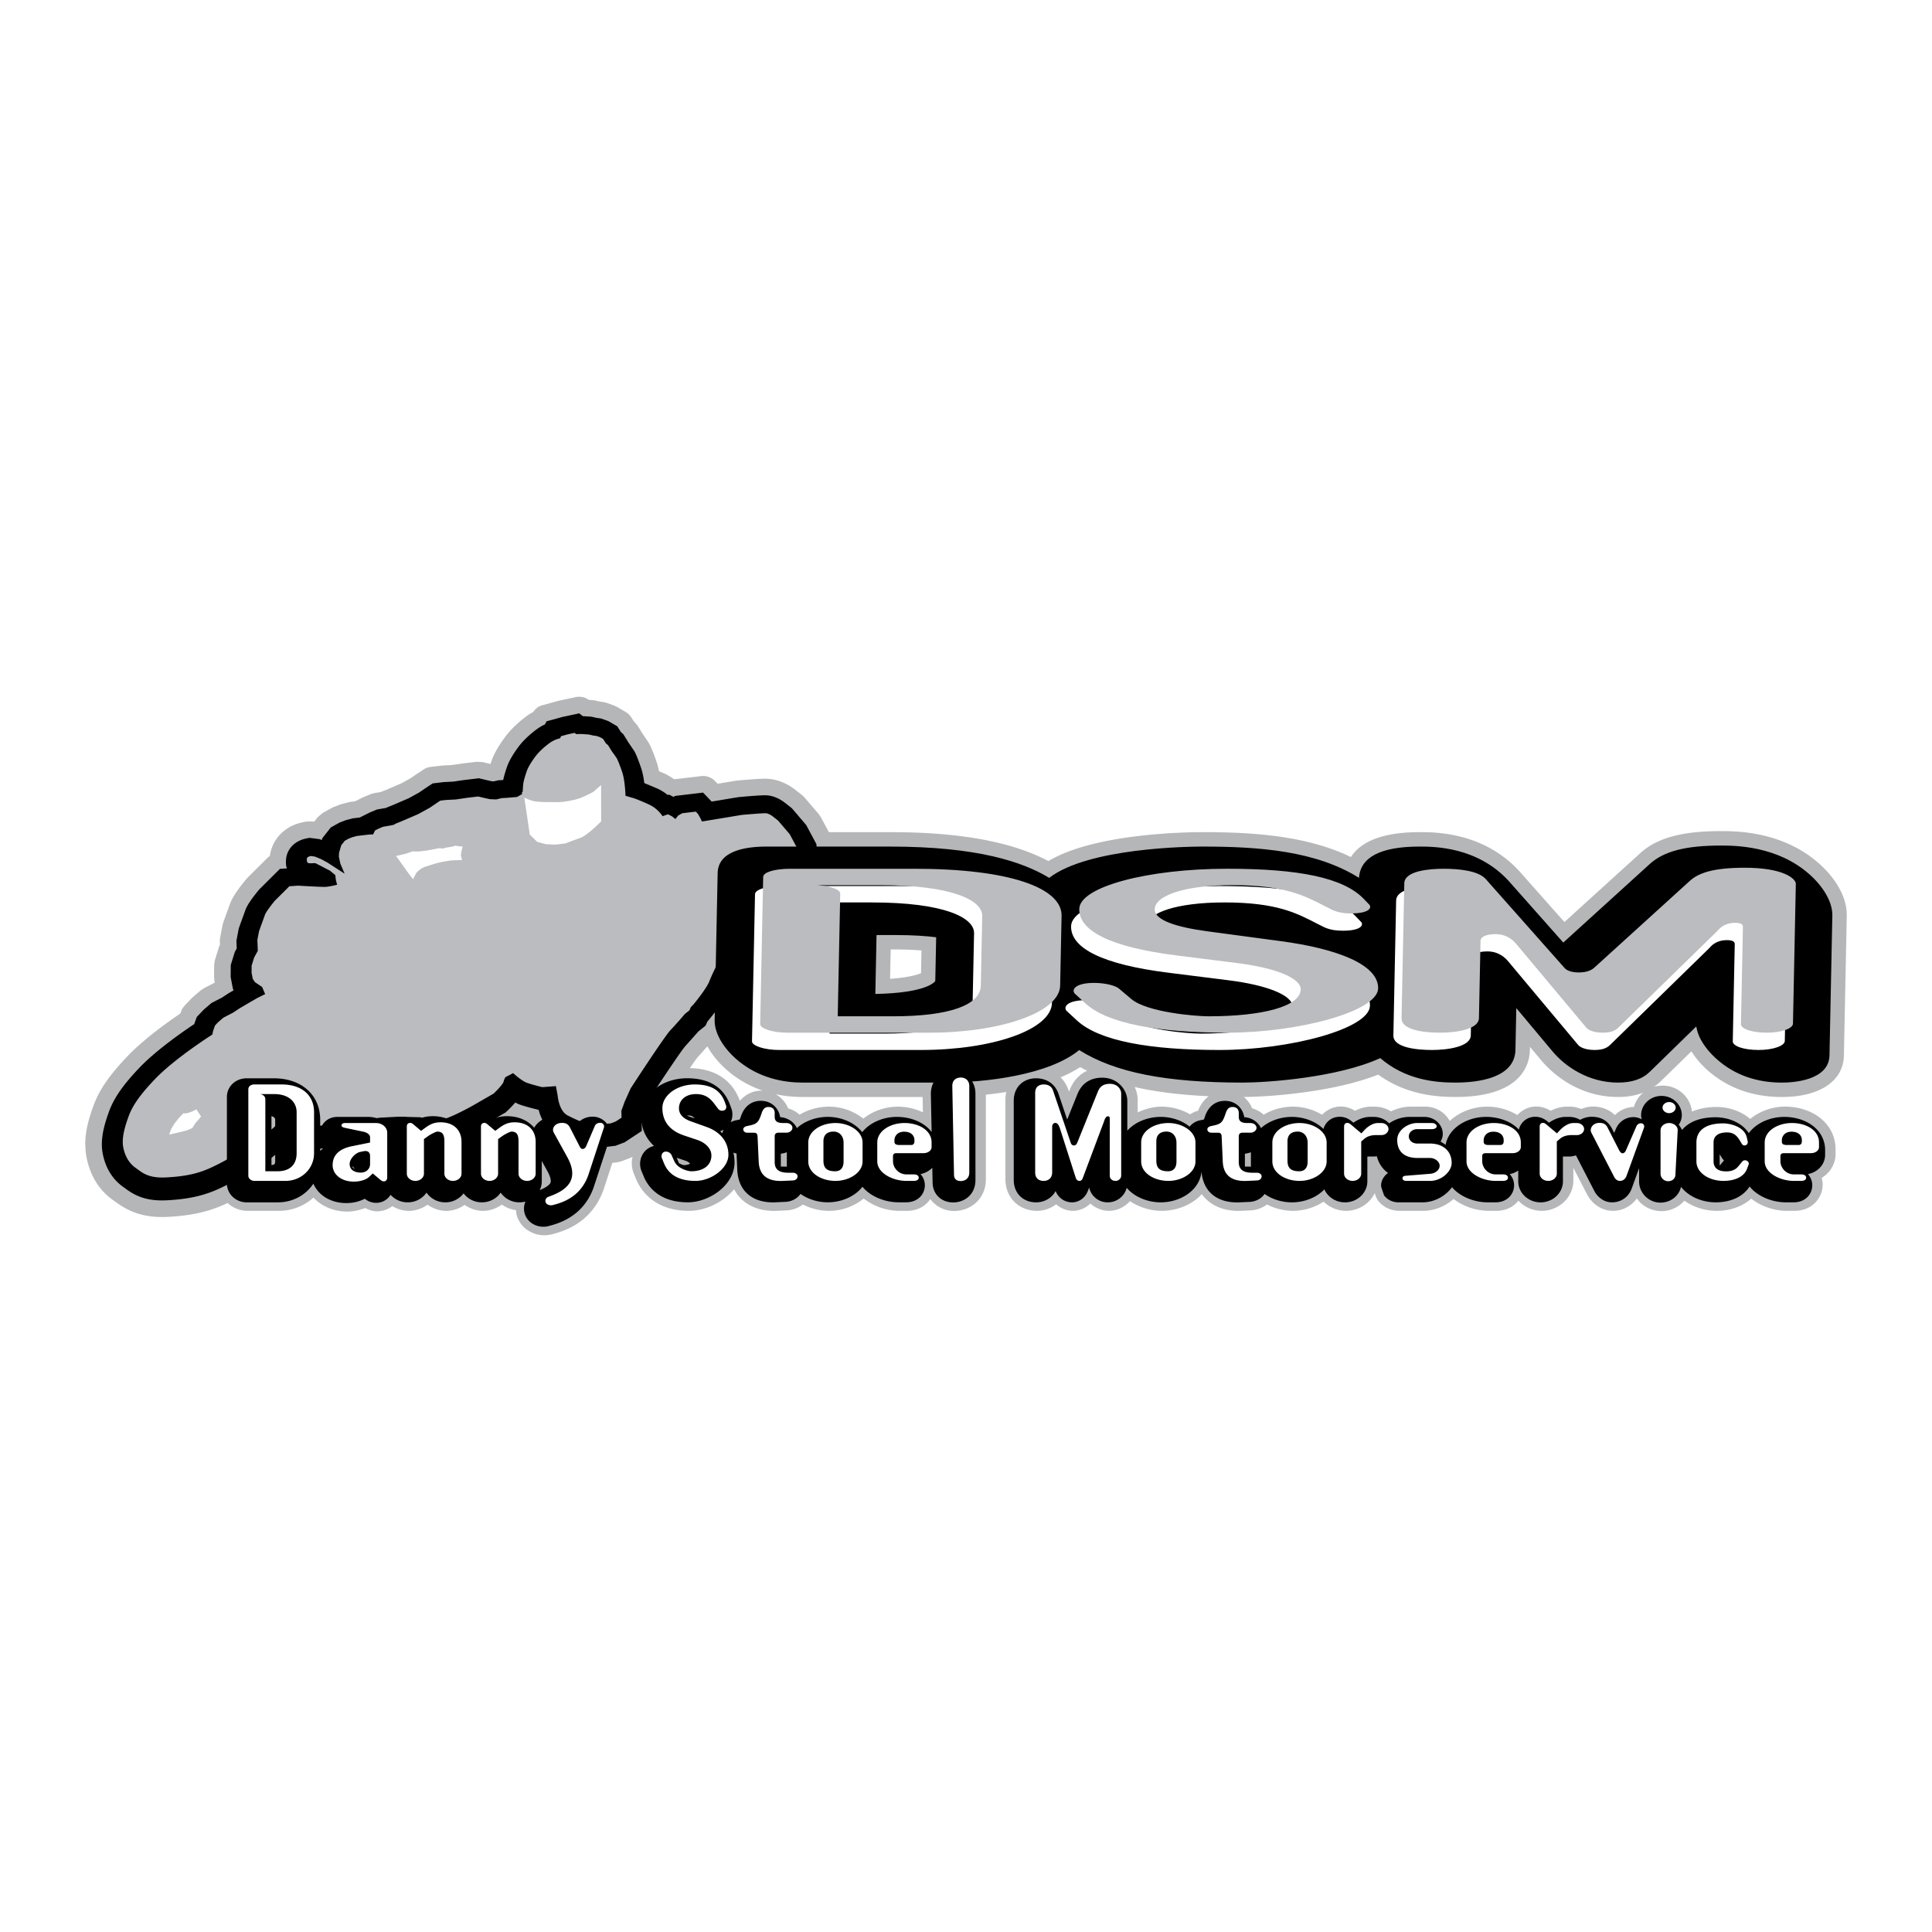 <svg xmlns="http://www.w3.org/2000/svg" width="2500" height="2500" viewBox="0 0 192.756 192.756"><g fill-rule="evenodd" clip-rule="evenodd"><path fill="#fff" d="M0 0h192.756v192.756H0V0z"/><path d="M166.238 107.346l2.514-2.453a9.034 9.034 0 0 0 1.582 1.863c2.016 1.787 4.521 2.691 7.445 2.691 3.764 0 6.135-1.582 6.188-4.133l.285-13.946c.037-1.724-.975-3.628-2.775-5.223-3.637-3.225-8.281-3.225-9.807-3.225-3.865 0-6.34.679-8.023 2.2l-7.564 6.872c-1.307-1.473-4.459-5.031-4.459-5.031-3.578-3.938-8.412-3.938-10-3.938-4.033 0-5.971 1.125-6.842 2.485-4.449-2.157-9.904-2.485-14.764-2.485-1.854 0-10.852.148-15.418 2.885-3.668-1.932-8.835-2.885-15.793-2.885h-6.112l-.796-1.488-.201-.293-1.433-1.679-.237-.229-.71-.557c-.362-.287-1.353-.972-2.65-1.074-.229-.019-.618-.049-3.031.165l-.081.008-.114.014-1.846.306c-.126-.131-.251-.264-.251-.264a1.661 1.661 0 0 0-1.393-.5l-2.637.313c-.037-.011-.066-.02-.101-.029a6.428 6.428 0 0 0-.92-.542l-.544-.228a7.178 7.178 0 0 0-.21-.831c-.293-.873-.558-1.531-.787-1.953a1.036 1.036 0 0 0-.05-.078l-.226-.342-.368-.537-.202-.328-.321-.514-.335-.387-.029-.025-.243-.382a1.665 1.665 0 0 0-.565-.542l-.879-.512-.273-.127-.718-.258-.312-.078-.425-.064-.388-.091-.253-.04-.155-.012-.265-.017a1.641 1.641 0 0 0-1.306-.279l-1.685.364-.085.021-1.579.432c-.377.103-.681.357-.901.675l-.388.221-.054.035c-.442.308-1.559 1.146-2.388 2.28-.64.872-1.069 1.631-1.316 2.321l-.105.328c-.085-.022-.169-.045-.258-.066l-.527-.125-.576-.033-1.52.181-.995.148-.863.042-.11.01-1.121.131a1.668 1.668 0 0 0-.719.265l-.655.434-.676.46-.865.477-1.581.681.005-.001a18.99 18.99 0 0 0-.478.187l-.671.113-.364.105-.734.309-.105.048-.709.359a83.47 83.47 0 0 1-.412.048l-.225.043-.706.185-.172.055-.63.241-.222.105-.861.485-.493.421-.35.447-.267-.033-.544.021-.332.069c-1.804.372-3.062 1.688-3.281 3.377-.048.038-.119.057-.162.101l-2.066 2.056-.11.121a5.997 5.997 0 0 0-.062.074c-1.252 1.518-1.5 2.198-1.605 2.489l-.652 1.812-.068.25-.237 1.242-.029.31-.001.021.003.043.013.317-.101.235-.405 1.308-.074.481-.007 1.215.029.311.042.221c-.044.027-.1.064-.112.072l-.976.504c0 .002-.315.211-.315.211l-.771.658-.128.121-.701.742a1.624 1.624 0 0 0-.354.576l-.075.209c-1.622 1.102-3.783 2.691-5.299 4.285-2.263 2.369-2.979 3.822-3.416 5.037-.384 1.07-.778 2.352-.778 3.727l.046.793.054.359c.351 1.924 1.254 3.432 2.719 4.451-.096-.066.062.045.09.068.028.016-.067-.055.105.07 1.108.818 2.596 1.637 5.207 1.504 2.24-.117 3.897-.469 5.539-1.182.148-.064.295-.135.442-.205.523.486 1.23.785 2.01.785h3.108a5.17 5.17 0 0 0 3.449-1.32c.831.879 2.042 1.393 3.38 1.393.579 0 1.176-.125 1.776-.355.417.215.813.332 1.203.332.542 0 1.056-.193 1.512-.521a3.229 3.229 0 0 0 1.639.473c.668 0 1.323-.225 1.874-.619.55.395 1.208.619 1.876.619.644 0 1.282-.223 1.824-.596.542.373 1.178.596 1.824.596a3.23 3.23 0 0 0 1.885-.627c.412.293.892.482 1.409.555l.059.443a2.697 2.697 0 0 0 1.288 1.668 3.005 3.005 0 0 0 2.314.279l.342-.096c2.381-.676 4.031-2.215 4.775-4.455l.837-2.553.506-.061.392-.096.924-.352c.001 0 .106-.055.197-.1-.046.203-.078.41-.078.621 0 .34.059.67.177.984l.255.623c.391.951 1.685 3.164 5.272 3.164 1.664 0 3.426-.859 4.506-2.156.756 1.455 2.294 2.244 4.292 2.154l1.058-.049a3.024 3.024 0 0 0 1.517-.58 5.766 5.766 0 0 0 2.535.631 5.53 5.53 0 0 0 3.529-1.227 5.89 5.89 0 0 0 3.59 1.227h.741c.992 0 1.807-.434 2.313-1.172a2.94 2.94 0 0 0 2.391 1.184c1.528 0 3.151-1.109 3.151-3.164v-8.438a37.494 37.494 0 0 0 2.039-.27 3.425 3.425 0 0 0-.088.777v7.918c0 1.834 1.332 3.164 3.166 3.164.684 0 1.33-.23 1.889-.65.49.414 1.074.65 1.674.65.648 0 1.26-.262 1.75-.727.525.465 1.17.727 1.844.727.803 0 1.555-.357 2.105-.967.887.6 2.006.957 3.119.967 1.475.012 2.922-.547 3.877-1.49l.156-.182c.84 1.141 2.215 1.746 3.943 1.67l1.059-.049a3.01 3.01 0 0 0 1.516-.58 5.78 5.78 0 0 0 2.535.631 5.635 5.635 0 0 0 3.117-.918c.596.58 1.393.918 2.236.918 1.246 0 2.354-.715 2.863-1.764l.15.445.197.332.121.131c.508.551 1.223.855 2.012.855h2.381c1.07 0 2.15-.434 3.002-1.178a5.926 5.926 0 0 0 3.527 1.178h.742c.92 0 1.684-.365 2.203-1.008a3.183 3.183 0 0 0 2.314 1.008c1.746 0 3.166-1.359 3.166-3.031v-1.256l1.381 2.674c.387.744 1.295 1.613 2.58 1.613.949 0 1.805-.469 2.375-1.236.135.189.275.361.432.498a3.071 3.071 0 0 0 2.418.744 2.991 2.991 0 0 0 1.881-1.02 5.648 5.648 0 0 0 3.23 1.014c1.365 0 2.574-.438 3.447-1.215a5.883 5.883 0 0 0 3.58 1.215h.74c1.826 0 2.811-1.357 2.811-2.635 0-.242-.051-.457-.105-.643.865-.537 1.389-1.414 1.389-2.402v-.469c0-1.07-.408-2.039-1.18-2.805-.924-.918-2.377-1.457-3.889-1.443a5.555 5.555 0 0 0-3.447 1.23c-.865-.744-2.092-1.195-3.346-1.195-.932 0-1.754.162-2.465.463-.145-1.451-1.398-2.594-2.938-2.594-.295 0-.58.045-.852.125.227-.158.441-.33.637-.525-.01.015.585-.565.585-.565zM88.864 94.727h.451c.957 0 1.814.041 2.621.1l-.046 2.272c-.428.174-1.334.434-3.085.559l.059-2.931zM73.82 109.832c-.541-1.479-1.847-3.201-4.996-3.266.396-.576.67-.959.759-1.061 0 0 .628-.703.992-1.113.443.809 1.082 1.598 1.891 2.316a10.537 10.537 0 0 0 3.654 2.109c-.039 0-.076-.008-.116-.008-.872.002-1.627.373-2.184 1.023zm15.708.58a5.583 5.583 0 0 0-3.396 1.195 5.536 5.536 0 0 0-3.489-1.195 5.728 5.728 0 0 0-2.867.803 2.921 2.921 0 0 0-1.15-.635 2.842 2.842 0 0 0-1.239-1.412c.975.211 1.892.279 2.672.279h11.989l.03 1.529a5.866 5.866 0 0 0-2.55-.564zm17.208-1.699l-.084.205-.062-.186a3.259 3.259 0 0 0-.779-1.246 12.639 12.639 0 0 0 1.961-1.02c.227.125.461.244.699.361-.778.357-1.375.997-1.735 1.886zm12.793 2.109a2.604 2.604 0 0 0-.793.357 5.719 5.719 0 0 0-2.879-.768c-.801.006-1.598.223-2.348.57v-1.221c0-.439-.105-.889-.301-1.309 2.123.488 4.559.789 7.387.92-.458.346-.827.838-1.066 1.451zm43.487-.381a2.755 2.755 0 0 0-1.896.811c-.576-.551-1.33-.854-2.207-.854-.369 0-.75.086-1.154.244-.387-.15-.742-.23-1.084-.23h-.371c-.527 0-1.064.146-1.602.412a2.667 2.667 0 0 0-1.42-.426c-.734 0-1.393.309-1.893.852a5.798 5.798 0 0 0-3.074-.838c-1.395.012-2.736.551-3.674 1.43a2.765 2.765 0 0 0-2.436-1.43h-1.482c-.656 0-1.324.17-1.947.473a3.076 3.076 0 0 0-1.617-.473h-.369c-.527 0-1.066.146-1.604.412a2.667 2.667 0 0 0-1.42-.426c-.701 0-1.365.305-1.861.822a5.685 5.685 0 0 0-2.961-.809 5.728 5.728 0 0 0-2.867.803 2.914 2.914 0 0 0-1.15-.635 2.88 2.88 0 0 0-.832-1.133c2.373-.012 8.861-.438 13.408-2.232 2.719 1.969 5.658 2.232 7.703 2.232 6.621 0 7.402-3.277 7.432-4.688l.006-.312 1.145 1.367a.49.49 0 0 1-.029-.039c.707.863 3.355 3.672 7.668 3.672.945 0 1.781-.146 2.516-.432a2.856 2.856 0 0 0-.928 1.427z" fill="#b5b6b8"/><path d="M80.438 82.319l-1.433-1.682-.71-.557c-.243-.192-.914-.66-1.756-.726-.146-.012-.487-.038-2.756.165l-.077.006s-1.526.252-2.704.449a817 817 0 0 0-.855-.897l-2.783.331s-.084.05-.167.097c-.22-.113-.45-.228-.45-.228l-.125.043a4.976 4.976 0 0 0-1.025-.643l-1.315-.549c-.063-.495-.158-1.03-.31-1.48-.183-.542-.448-1.275-.676-1.697 0-.001-.392-.572-.566-.829-.017-.024-.23-.371-.23-.371l-.318-.51s-.186-.156-.221-.187l-.379-.594-.88-.512-.716-.257s-.392-.06-.492-.073l-.455-.108-.156-.012a22.749 22.749 0 0 0-.735-.047l-.357-.282-.939.204-.747.16-1.579.432-.156.307a4.75 4.75 0 0 0-.676.384c-.291.203-1.296.939-1.999 1.899-.542.74-.898 1.362-1.092 1.901-.074.208-.279.801-.399 1.367-.146.006-.488.025-.488.025l-.459.11-.163-.008-.231-.046-1.088-.256-1.521.181-1.026.152-.945.047-1.118.133-.655.433-.724.493-1.004.553c-.161.068-1.575.678-1.622.697-.045.02-.593.237-.593.237l-.064.037a248.767 248.767 0 0 1-.898.153l-.734.308s-.872.439-.97.49c-.037.003-.701.083-.701.083l-.704.185-.63.242-.866.485-.844 1.075-.052.177-.218-.088-1.016-.131-.332.068c-1.139.235-1.923 1.057-2 2.094a3.16 3.16 0 0 0 .01.611c.013.103.055.18.077.275l-.698.049-2.066 2.056-.063.077c-1.071 1.298-1.255 1.807-1.324 1.998l-.652 1.809-.235 1.24.029.763-.189.344-.406 1.31-.006 1.205.23 1.199.072.109-.513.301-.648.426-1.052.543-.773.66-.699.738-.256.711c-1.222.816-3.825 2.629-5.477 4.365-2.051 2.148-2.681 3.41-3.057 4.453-.409 1.143-.799 2.471-.645 3.766.011.094.024.188.042.281.267 1.461.988 2.639 2.087 3.402l.168.123c.858.633 1.958 1.301 4.147 1.188 2.03-.105 3.517-.418 4.965-1.045.987-.428 1.997-.998 2.809-1.457l.701-.391c1.021-.557 2.054-1.406 2.168-1.5-.008.008.681-.555 1.035-.844.254.043.661.109.661.109l.109.008c.049.002 1.191.066 2.224.014.985-.053 3.124-.307 3.214-.318l.034-.004 3.484-.535 1.68-.086c.124.004 1.369.031 1.804.041.585.18 1.691.43 2.81.227 1.187-.217 3.079-1.24 3.836-1.672.011-.008 2.266-1.307 2.266-1.307l.178-.168c.333-.316.589-.59.791-.828.139.07.276.146.415.195.603.217 1.635.471 1.751.498l.167.043c.226.848.731 1.986 1.878 2.596.806.426 1.504.701 1.777.805l.748.381 1.793-.025 1.463-.174.922-.35 1.712-1.129-.039-1.432.172-.477c.051-.111.396-.883.494-1.1 1.499-2.305 3.306-4.994 3.678-5.418l-.019.02 1.365-1.529.709-.57s.193-.432.2-.441c.002-.004.083-.086.083-.086l.057-.068c.438-.529 1.496-1.863 1.863-2.779l.524-1.166.048-.104c.117-.271.702-1.693.71-3.038l.007-.24 2.898-2.526L78.892 90l.799-.726c.295-.274.989-.966 1.32-1.747l.439-1.01.048-.314.096-.757-.148-1.246-1.008-1.881z"/><path fill="#fff" d="M52.785 84.936l8.253-.979-.702-5.917-8.253.981.702 5.915zM47.772 87.721l-8.786 1.045-.537-4.517 8.788-1.043.535 4.515zM22.501 113.186l-6.462.769-.435-3.66 6.463-.77.434 3.661z"/><path d="M78.789 83.228l-1.159-1.357-.55-.433s-.343-.271-.658-.297c-.316-.025-2.413.163-2.413.163l-3.976.658-.167-.353-.234-.409-.214-.224-.738.088-.615.073-.407.235-.271.345-.345-.272-.399-.203-.537.189s-.466-.753-1.323-1.15c-.856-.397-1.509-.631-1.509-.631l-.867-.254s-.043-1.508-.325-2.345c-.283-.836-.464-1.241-.538-1.378-.075-.139-.498-.71-.498-.71l-.237-.385-.146-.233-.213-.182-.277-.436-.291-.169-.354-.126-.378-.057-.382-.091s-.854-.067-.987-.051c-.133.016-.305.003-.305.003l-.148-.118-.693.15-.653.178-.11.216s-.497.093-.965.418c-.468.327-1.112.875-1.52 1.432-.408.558-.691 1.028-.817 1.382-.127.354-.348 1.055-.375 1.397-.027.342-.05.716-.05.716l-.043.209-.504.296-1.04.088-.504.027-.559.133-.612-.028-.416-.086-.766-.18-.433.052-.701.083-1.096.163-.975.048-.567.067-.25.166-.783.533-1.174.646-1.738.748-.484.192-.221.128-.396.081-.663.113-.451.189-.349.176-.192.395-.437.019-.734.086-.432.051-.46.122-.386.148-.382.213-.352.449-.217.735-.019.409.149.691.423.999-1.721-1.115-.614-.333-.641-.261-.411-.053s-.364.075-.376.247c-.014.171-.02.408.155.456.174.047.508.006.508.006l.202.01 1.441.743.527.443.024.202.036.298.123.459s-.795.208-1.234.217c-.438.008-2.656-.125-2.656-.125l-.873.06-1.456 1.448s-.846 1.024-.979 1.393l-.596 1.654-.162.855.042 1.095-.363.659-.254.822-.003.707.116.604.215.326.718.486.305.713-.778.385-.818.471-.932.547-.694.457-.939.484-.51.436-.331.35-.188.521-.079.383s-3.742 2.361-5.764 4.486c-1.842 1.93-2.333 2.955-2.613 3.736s-.695 2.014-.518 2.99c.179.975.634 1.668 1.246 2.094.612.428 1.186 1.045 3.044.947 1.858-.096 3.074-.365 4.259-.879 1.187-.516 2.467-1.289 3.345-1.768.877-.479 1.844-1.279 1.844-1.279l1.25-1.02.449-.428 1.526.256s1.066.061 1.996.012c.931-.051 3.083-.307 3.083-.307l3.55-.545 1.859-.098 2.189.053s1.112.43 2.088.252c.975-.178 3.194-1.439 3.194-1.439l2.043-1.178s.896-.854.982-1.176c.086-.322.195-.459.195-.459l.761-.402s.843.773 1.363.961 1.549.439 1.549.439l1.359-.102.178.977s.112 1.48.979 1.939 1.646.74 1.646.74l.398.201 1.185-.016 1.105-.131.479-.184.577-.379-.019-.684.329-.91.591-1.316s3.375-5.197 3.985-5.83c.609-.637 1.43-1.605 1.43-1.605l.454-.363.148-.33.279-.283s1.253-1.518 1.542-2.238c.289-.721.592-1.318.592-1.318s.537-1.246.543-2.243c.007-.997.046-1.19.046-1.19l3.56-3.102 2.084-1.867.788-.716s.617-.572.812-1.032.344-.788.344-.788l.065-.507-.074-.613-.721-1.348zm-59.021 28.528l-.255.27-.322.516s-.406.193-.684.273c-.277.08-1.628.385-1.628.385l.217-.6.321-.516.416-.527.467-.486.242.02.325-.086.366-.139.359-.188.467.709-.291.369zm26.271-26.819l-.063.444.083.222.023.2-1.095.042s-.884.135-1.277.238c-.394.104-.672.197-1.259.382a2.042 2.042 0 0 0-.936.662l-.306.589-.377-.479-1.32-1.844.397-.076.648-.162.583-.214.639.011.802-.096 1.274-.238.354.044.25-.087.683-.109.308-.095.269.056.438.034-.118.476zm13.939-2.988s-1.378 1.397-2.059 1.641c-.682.244-1.517.561-1.517.561l-1.022.122-.934-.053-.846-.225-.743-.732-.548-3.7s.531.319 1.195.404c.664.083 1.808.058 2.245.062.438.001 1.614-.194 2.188-.425.573-.232 1.241-.585 1.241-.585l.792-.693.008 3.623z" fill="#bbbcbf"/><path d="M180.521 87.224c-3.229-2.862-7.461-2.862-8.852-2.862-3.482 0-5.658.563-7.059 1.829l-8.641 7.849-5.426-6.123c-3.139-3.454-7.492-3.454-8.922-3.454-3.873 0-5.891 1.054-6.035 3.118-4.283-2.689-9.957-3.118-15.57-3.118-1.385 0-11.432.108-15.336 3.121-2.629-1.593-7.152-3.121-15.875-3.121H76.477c-2.2 0-4.831.458-4.877 2.643l-.3 14.681c-.024 1.207.768 2.646 2.121 3.846 2.217 1.965 4.833 2.377 6.637 2.377h14.147c4.148 0 10.438-.758 13.463-3.244 3.598 2.252 8.682 3.244 16.318 3.244 2.449 0 9.457-.492 13.721-2.441 2.539 2.182 5.488 2.441 7.498 2.441 2.213 0 5.934-.426 5.992-3.277l.084-4.154 3.609 4.312-.021-.029c1.258 1.531 3.604 3.148 6.557 3.148 1.414 0 2.465-.363 3.209-1.111-.006.008 2.248-2.191 4.6-4.488.08.428.211.867.455 1.311.365.674.912 1.348 1.602 1.959 1.742 1.545 3.926 2.33 6.488 2.33 1.1 0 4.695-.197 4.748-2.725l.285-13.946c.025-1.282-.831-2.82-2.292-4.116zm-93.068 6.065h1.862c1.773 0 3.108.099 4.087.222l-.089 4.36c-.047.084-.838 1.201-5.979 1.295l.119-5.877z"/><path d="M97.182 93.104l-.143 6.951c-.04 1.941-3.112 3.068-8.757 3.068h-5.516l.25-12.228c.011-.553-1.477-.817-2.319-.858h6.295c7.267 0 10.221 1.533 10.19 3.067zM90.4 88.4H78.069c-1.622 0-2.732.348-2.742.818l-.3 14.68c-.008.43 1.216.859 2.708.859h14.146c7.138 0 13.021-2.023 13.074-4.703l.143-6.951c.056-2.781-5.159-4.703-14.698-4.703zM108.334 99.789c1.168 0 2.201.287 2.52.594l1.211 1.021c1.594 1.33 6.453 1.719 7.686 1.719 5.387 0 9.172-.982 9.205-2.68.023-1.166-2.617-2.168-6.369-2.639l-6.02-.756c-6.668-.838-9.748-2.474-9.705-4.641.047-2.208 6.83-4.007 14.748-4.007 7.137 0 11.662.879 13.693 3.067l.51.532c.252.326-.082.858-1.836.858-.584 0-1.361-.062-2.066-.45l-.449-.225c-2.055-1.063-4.045-2.146-9.301-2.146-4.736 0-7.744 1.022-7.771 2.412-.021 1.083 2.17 1.778 5.211 2.188l7.314.981c5.693.757 9.814 2.351 9.766 4.724-.047 2.311-8.008 4.416-15.016 4.416-6.879 0-11.986-.879-14.215-2.945l-1.02-.941c-.381-.389.023-1.082 1.904-1.082zM139.293 89.852c.025-1.247 2.496-1.452 3.924-1.452 1.49 0 3.434.185 4.195 1.022l7.865 8.875c.189.225.641.449 1.418.449.844 0 1.303-.246 1.568-.49l9.521-8.649c.859-.776 2.297-1.31 5.477-1.31 3.828 0 5.105 1.085 5.094 1.617l-.285 13.943c-.01.471-1.123.9-2.613.9-1.494 0-2.588-.389-2.578-.859l.197-9.691c.004-.205-.121-.409-.77-.409-1.104 0-1.57.572-1.77.797l-9.865 9.629c-.266.266-.66.533-1.568.533s-1.486-.268-1.676-.533l-7.031-8.403c-.191-.204-.826-.898-1.992-.898-.91 0-1.498.245-1.508.674l-.156 7.708c-.023 1.146-2.367 1.453-3.859 1.453-1.428 0-3.889-.205-3.863-1.453l.275-13.453z" fill="#fff"/><path d="M97.996 91.379l-.141 6.951c-.039 1.941-3.112 3.066-8.758 3.066H83.58l.25-12.226c.012-.551-1.475-.817-2.318-.858h6.294c7.269 0 10.223 1.534 10.19 3.067zm-6.781-4.703H78.886c-1.623 0-2.733.348-2.743.817l-.3 14.68c-.009.43 1.216.859 2.708.859h14.146c7.137 0 13.02-2.023 13.074-4.703l.143-6.951c.057-2.78-5.16-4.702-14.699-4.702zM109.148 98.064c1.17 0 2.201.287 2.52.592l1.211 1.023c1.596 1.33 6.455 1.717 7.688 1.717 5.387 0 9.17-.98 9.205-2.678.023-1.166-2.617-2.168-6.369-2.637l-6.021-.758c-6.666-.837-9.746-2.474-9.703-4.64.045-2.208 6.832-4.008 14.748-4.008 7.137 0 11.662.879 13.693 3.067l.51.531c.252.328-.084.859-1.836.859-.584 0-1.361-.062-2.068-.45l-.449-.226c-2.055-1.062-4.043-2.146-9.299-2.146-4.738 0-7.742 1.022-7.771 2.413-.021 1.083 2.17 1.778 5.211 2.188l7.312.98c5.695.757 9.814 2.351 9.766 4.724-.047 2.311-8.006 4.416-15.014 4.416-6.879 0-11.986-.881-14.217-2.945l-1.018-.939c-.384-.387.021-1.083 1.901-1.083zM140.107 88.128c.025-1.247 2.496-1.452 3.924-1.452 1.492 0 3.436.184 4.197 1.022l7.865 8.874c.189.225.639.449 1.418.449.844 0 1.303-.246 1.566-.49l9.521-8.648c.859-.777 2.299-1.309 5.479-1.309 3.828 0 5.104 1.083 5.092 1.615l-.285 13.943c-.01.471-1.119.9-2.613.9-1.492 0-2.588-.389-2.578-.859l.197-9.691c.006-.205-.121-.409-.77-.409-1.104 0-1.568.573-1.768.798l-9.865 9.63c-.266.266-.66.531-1.568.531s-1.488-.266-1.678-.531l-7.031-8.403c-.189-.206-.824-.9-1.992-.9-.908 0-1.496.245-1.506.674l-.158 7.709c-.023 1.145-2.365 1.451-3.859 1.451-1.426 0-3.889-.205-3.863-1.451l.275-13.453z" fill="#bbbcbf"/><path d="M59.123 111.41c-.821 0-1.536.463-1.819 1.18l.013-.033-.017.041c-.279-.545-.854-1.176-2.012-1.176-.828 0-1.562.391-1.963 1.045-.01.018-.016.033-.025.051-.616-.725-1.568-1.156-2.716-1.156a3.56 3.56 0 0 0-1.859.5 1.765 1.765 0 0 0-1.149-.439c-.779 0-1.401.469-1.631 1.152-.613-.76-1.583-1.213-2.759-1.213-.795 0-1.385.223-1.859.5-.187-.154-.574-.439-1.148-.439-.664 0-1.21.34-1.502.861-.433-.5-1.097-.85-1.948-.85h-3.08c-.916 0-1.634.645-1.703 1.488v-1.195c0-2.479-1.86-4.145-4.625-4.145h-2.709c-1.106 0-1.974.816-1.974 1.857v8.639c0 1.037.885 1.881 1.974 1.881h3.108c1.506 0 2.802-.736 3.548-1.867.485 1.156 1.733 1.939 3.281 1.939.689 0 1.324-.158 1.844-.432.2.158.584.408 1.135.408.612 0 1.138-.316 1.44-.801a2.287 2.287 0 0 0 1.709.752c.788 0 1.477-.387 1.875-.969a2.26 2.26 0 0 0 1.875.969 2.27 2.27 0 0 0 1.825-.895 2.27 2.27 0 0 0 1.825.895c.788 0 1.478-.387 1.874-.969a2.262 2.262 0 0 0 1.875.969c.208 0 .408-.029.598-.078a1.77 1.77 0 0 0-.089 1.146c.118.457.42.85.849 1.096a2.078 2.078 0 0 0 1.595.191l.343-.096c2.068-.588 3.499-1.918 4.14-3.852l1.541-4.697c.164-.578.061-1.141-.271-1.576a1.755 1.755 0 0 0-1.409-.682zm-5.069 6.451v-2.031l.571 1.035c.396.723.332 1.041.301 1.123-.031.088-.207.402-1.076.746.129-.267.204-.56.204-.873zm-18.644-1.203c-.14-.115-.167-.137-.299-.248a.303.303 0 0 1 .059-.016c.083.032.17.129.24.264zm-2.785-2.342c-.27.156-.493.332-.68.516v-1.598c.05.387.258.791.68 1.082zm-5.169-2.589v4.092c0 .277-.022.391-.372.418v-4.877c.209.056.372.161.372.367zM73.926 111.375v-.002l.003-.01-.003.012z"/><path d="M95.103 106.896c-1.314 0-2.231.918-2.231 2.23l.075 3.816a3.424 3.424 0 0 0-.293-.338c-.751-.744-1.955-1.184-3.222-1.172-1.311.01-2.647.561-3.408 1.523a3.065 3.065 0 0 0-.27-.303c-.78-.775-1.98-1.232-3.208-1.221-1.117.008-2.256.408-3.04 1.121-.288-.615-.924-1.043-1.669-1.096-.161-.951-.905-1.627-1.937-1.627-.928 0-1.646.562-1.974 1.541l-.066.189a3.547 3.547 0 0 1-.05.131l-.094.023-.224.047a1.791 1.791 0 0 0-.596.209 1.798 1.798 0 0 0 .103-1.287 27.366 27.366 0 0 0-.141-.393c-.635-1.795-2.088-2.711-4.312-2.711-2.534 0-4.597 1.676-4.597 3.734 0 .795.22 2.039 1.305 3.018-.433.1-.806.346-1.062.715a1.89 1.89 0 0 0-.329 1.074c0 .223.038.445.117.656.003.01.245.596.245.596.396.965 1.496 2.584 4.407 2.584 2.152 0 4.654-1.736 4.654-3.975 0-.34-.042-.666-.118-.979.102.035.207.064.317.084l.073 1.631c.097 2.129 1.529 3.34 3.83 3.238-.037 0 1.056-.049 1.056-.049.619-.057 1.122-.355 1.425-.787.751.533 1.721.828 2.678.836 1.228.012 2.428-.445 3.208-1.219.107-.107.201-.219.289-.332.811.982 2.246 1.551 3.613 1.551h.742c1.23 0 1.874-.855 1.874-1.701 0-.4-.149-.803-.434-1.115a2.23 2.23 0 0 0 1.177-.627l.03 1.506c.032 1.15.879 1.949 2.059 1.949 1.101 0 2.216-.766 2.216-2.229v-8.615c-.003-1.46-1.117-2.226-2.218-2.226zm-5.661 7.307c.032 0 .055.006.082.008.088.1.167.189.226.258h-.578c.061-.066.144-.16.234-.262.013 0 .023-.004.036-.004zm-11.119 2.188h-.42v-1.287a2.26 2.26 0 0 0 .6-.146v1.451c-.06-.007-.118-.018-.18-.018zm-10.565-.35l-.016.043a5.371 5.371 0 0 0-.225-.572l.846.285c.32.105.442.244.469.287a.062.062 0 0 1-.002.018c-.041.051-.275.137-.601.143-.152-.025-.421-.135-.479-.215l.008.011zm1.542-4.455l-.705-.252c-.023-.01-.029-.016-.05-.023.042-.006.071-.016.128-.016.293 0 .421.051.627.291zm2.548 1.275a1.96 1.96 0 0 0 .347-.152 1.603 1.603 0 0 0-.13.359c-.072-.07-.142-.14-.217-.207zM120.227 111.375v-.002l.003-.01-.003.012z"/><path d="M181.191 112.605c-.752-.744-1.957-1.184-3.223-1.172-1.357.012-2.744.598-3.488 1.623-.703-1.084-2.102-1.586-3.314-1.586-1.664 0-2.73.525-3.35 1.268a2.23 2.23 0 0 0-.328-.518c.18-.285.307-.6.307-.953 0-1.062-.91-1.928-2.031-1.928-1.119 0-2.031.865-2.031 1.928 0 .145.025.279.064.41a1.684 1.684 0 0 0-.828-.221c-.777 0-1.451.455-1.754 1.186.002-.002-.07.16-.168.387l-.174-.34c-.4-.836-1.1-1.268-2.066-1.268a2.32 2.32 0 0 0-1.156.307 2.146 2.146 0 0 0-1.08-.295h-.371c-.551 0-1.127.211-1.662.58l-.117-.1c-.16-.135-.584-.492-1.242-.492a1.66 1.66 0 0 0-1.645 1.285c-.031-.033-.059-.068-.094-.102-.75-.744-1.955-1.184-3.221-1.172-1.811.016-3.672 1.055-3.99 2.795a3.36 3.36 0 0 0-.504-.324c.129-.232.221-.484.221-.771 0-.938-.826-1.699-1.844-1.699h-1.484c-.703 0-1.43.232-2.025.645a2.13 2.13 0 0 0-1.537-.645h-.371c-.549 0-1.127.211-1.66.58l-.119-.1c-.158-.135-.582-.492-1.242-.492-.791 0-1.416.498-1.623 1.217-.781-.766-1.973-1.217-3.193-1.205-1.117.008-2.256.408-3.039 1.121-.289-.615-.924-1.043-1.67-1.096-.16-.951-.904-1.627-1.936-1.627-.928 0-1.646.562-1.975 1.541l-.066.189a1.891 1.891 0 0 1-.051.131l-.094.023-.223.047a1.778 1.778 0 0 0-1.105.643c-.771-.623-1.838-.982-2.928-.973-1.242.01-2.512.504-3.289 1.373v-2.959c0-1.119-.955-2.324-2.502-2.324-1.184 0-2.039.562-2.471 1.627l-1.027 2.547-.871-2.578c-.336-.965-1.168-1.537-2.23-1.537-1.312 0-2.229.918-2.229 2.23v7.918c0 1.312.916 2.229 2.229 2.229.779 0 1.555-.389 1.949-1.129a1.742 1.742 0 0 0 1.615 1.129c.744 0 1.355-.453 1.633-1.217l.098-.256a1.88 1.88 0 0 0 1.861 1.473c.912 0 1.676-.621 1.883-1.451.771.918 2.072 1.439 3.352 1.451 1.229.012 2.428-.445 3.209-1.219.535-.533.844-1.172.902-1.859.162 2.027 1.574 3.176 3.814 3.078-.037 0 1.059-.049 1.059-.049.619-.057 1.121-.355 1.424-.787.752.533 1.721.828 2.678.836 1.229.012 2.428-.445 3.209-1.219l.072-.08c.336.762 1.133 1.299 2.062 1.299 1.23 0 2.23-.941 2.23-2.098v-2.467c.029-.002.053-.008.092-.008h.543c.107 0 .211-.01.312-.025.176.701.562 1.27 1.117 1.666-.402.285-.646.705-.689 1.133l-.004.041v.043c0 .148 0 .148.242.861l.059.17.119.131c.328.355.799.553 1.324.553h2.381c1.188 0 2.305-.625 2.951-1.508.816.957 2.229 1.508 3.578 1.508h.74c1.23 0 1.875-.855 1.875-1.701 0-.4-.15-.803-.436-1.115.316-.061.602-.188.85-.355v1.074c0 1.156 1 2.098 2.23 2.098s2.23-.941 2.23-2.098v-2.467c.031-.002.053-.008.092-.008h.543c.23 0 .451-.047.664-.115l1.848 3.582c.266.512.883 1.105 1.75 1.105.918 0 1.68-.549 1.984-1.432l.717-1.977v1.336c0 .592.264 1.164.723 1.568a2.137 2.137 0 0 0 1.682.516c.902-.111 1.592-.732 1.779-1.561.756.99 2.117 1.549 3.449 1.549 1.545 0 2.762-.584 3.391-1.58.803 1.002 2.256 1.58 3.637 1.58h.742c1.23 0 1.873-.855 1.873-1.701 0-.4-.148-.803-.434-1.115.994-.193 1.717-.969 1.717-1.928v-.469c0-.812-.311-1.553-.901-2.139zm-3.211 1.598c.031 0 .053.006.082.008.086.1.166.189.227.258h-.576l.232-.262c.012 0 .022-.004.035-.004zm-6.408.965l.039.055.154.248-.027-.051c.08.152.174.256.268.367-.055.061-.111.109-.162.178l-.043.057c.01-.016-.125.148-.184.223l-.045.006v-1.083zm-23.342-.965c.031 0 .053.006.082.008.086.1.166.189.227.258h-.578c.061-.068.145-.16.234-.262.012 0 .022-.004.035-.004zm-23.607 2.188h-.42v-1.287a2.28 2.28 0 0 0 .6-.146v1.451c-.061-.007-.117-.018-.18-.018z"/><path d="M29.595 110.961v4.092c0 1.143-.67 1.805-1.91 1.805h-1.212v-7.195c0-.326-.328-.482-.513-.506h1.383c1.596-.001 2.252.902 2.252 1.804zm-1.512-2.766h-2.707c-.356 0-.599.203-.599.48v8.639c0 .254.27.504.599.504h3.106c1.569 0 2.851-1.189 2.851-2.766v-4.092c.001-1.636-1.153-2.765-3.25-2.765zM35.997 116.99c-.613 0-1.113-.266-1.113-.867 0-.492.571-1.094 1.041-1.191l.341-.072c.471-.096.656.156.656.459v.816c0 .494-.385.855-.925.855zm2.636.481v-4.463c0-.494-.442-.963-1.141-.963h-3.08c-.2 0-.342.096-.342.24s.186.205.342.24l1.84.385c.342.072.669.266.669.566v.516l-1.796.363c-1.182.24-1.938.818-1.938 1.889 0 .914.841 1.646 2.123 1.646.614 0 1.212-.18 1.526-.48l.355-.336.742.625c.071.061.199.168.356.168.245 0 .344-.203.344-.396zM40.942 112.031c.142 0 .271.121.328.17l.741.625.442-.324c.484-.35.884-.529 1.498-.529 1.369 0 2.095.83 2.095 1.947v3.178c0 .398-.385.721-.855.721-.469 0-.854-.322-.854-.721v-3.178c0-.602-.1-1.021-.713-1.021-.128 0-.642.264-.87.42l-.456.326v3.453c0 .398-.386.721-.855.721s-.855-.322-.855-.721v-4.705c-.003-.157.069-.362.354-.362zM48.34 112.031c.143 0 .271.121.328.17l.742.625.442-.324c.483-.35.883-.529 1.496-.529 1.369 0 2.095.83 2.095 1.947v3.178c0 .398-.383.721-.854.721-.47 0-.855-.322-.855-.721v-3.178c0-.602-.1-1.021-.713-1.021-.128 0-.642.264-.869.42l-.456.326v3.453c0 .398-.385.721-.855.721s-.854-.322-.854-.721v-4.705c-.002-.157.068-.362.353-.362zM55.511 120.131l-.343.096c-.299.084-.67-.037-.74-.314-.058-.215.056-.42.284-.504l.371-.145c1.797-.697 2.609-1.828 1.511-3.826l-1.354-2.455c-.228-.445.171-.951.813-.951.328 0 .626.062.841.518l.926 1.807c.101.203.186.275.313.275.158 0 .3-.145.343-.264l.87-2.033c.07-.182.27-.312.541-.312.299 0 .427.25.371.455l-1.539 4.693c-.5 1.503-1.597 2.503-3.208 2.96zM66.444 114.896c.256 0 .485.168.557.35l.271.6c.355.783 1.425 1.012 1.695 1.012 1.183 0 2.01-.578 2.01-1.578 0-.684-.585-1.273-1.412-1.551l-1.325-.445c-1.469-.494-2.153-1.455-2.153-2.732 0-1.299 1.482-2.355 3.222-2.355 1.568 0 2.565.516 3.022 1.803l.114.312c.057.193-.015.506-.4.506-.127 0-.299-.035-.455-.266l-.101-.131c-.455-.625-.898-1.264-2.053-1.264-1.04 0-1.695.602-1.695 1.42 0 .639.484 1.047 1.153 1.287l1.612.578c1.254.445 2.167 1.383 2.167 2.779 0 1.359-1.739 2.598-3.278 2.598-1.511 0-2.637-.516-3.136-1.73l-.228-.555c-.085-.229 0-.638.413-.638zM75.696 115.895l-.114-2.527c-.015-.215-.085-.359-.371-.359h-.67c-.214 0-.385-.145-.385-.326 0-.18.171-.301.385-.338l.228-.049c.728-.154.898-.322 1.155-1.045l.071-.205c.129-.383.314-.602.671-.602.426 0 .626.242.626.602v.373c0 .494.314.627.884.627h.286c.313 0 .584.191.598.457.016.275-.27.506-.598.506h-.799c-.243 0-.371.131-.371.359v2.576c0 .697.399 1.059 1.327 1.059h.47c.256 0 .485.143.485.361 0 .215-.172.383-.429.408l-1.054.047c-1.625.072-2.339-.661-2.395-1.924zM83.322 116.857c-.97 0-1.168-.457-1.168-1.084v-1.9c0-.686.413-.975 1.012-.975.642 0 .998.506.998 1.107v1.865c-.001.651-.3.987-.842.987zm2.737-2.865c0-1.129-1.339-1.961-2.737-1.947-1.383.012-2.68.781-2.68 1.947v1.879c0 1.166 1.297 1.938 2.68 1.947 1.397.014 2.737-.816 2.737-1.947v-1.879zM90.934 114.234H89.58c-.2 0-.342-.145-.342-.301v-.193c0-.252.185-.83.969-.83.756 0 1.026.457 1.026.818v.156c0 .169-.086.35-.299.35zm2.01.217v-.471c0-1.25-1.34-1.949-2.737-1.936-1.383.012-2.681.781-2.681 1.947v1.879c0 1.166 1.541 1.947 2.895 1.947h.741c.313 0 .499-.119.499-.322 0-.205-.186-.326-.499-.326h-.741c-.756 0-1.326-.662-1.326-1.299v-.543c0-.18.128-.275.342-.275h2.68c.485.001.827-.277.827-.601zM96.707 116.977c0 .674-.512.855-.84.855-.314 0-.67-.109-.685-.602l-.171-8.869c0-.732.541-.854.855-.854.328 0 .84.18.84.854v8.616h.001zM103.279 109.049c0-.734.541-.854.855-.854.328 0 .756.107.926.6l1.768 5.223c.043.133.143.264.314.264.186 0 .285-.145.342-.289l2.053-5.088c.186-.459.498-.771 1.197-.771.842 0 1.127.639 1.127.951v8.207c0 .277-.242.527-.572.527-.326 0-.568-.227-.568-.504v-5.703c0-.121-.029-.242-.172-.242-.242 0-.342.338-.385.471l-2.125 5.666c-.055.158-.141.312-.34.312-.201 0-.328-.154-.371-.312l-1.584-4.945c-.041-.119-.184-.529-.441-.529-.199 0-.328.145-.328.398v4.537c0 .672-.512.852-.84.852-.314 0-.855-.119-.855-.852v-7.919h-.001zM116.535 116.857c-.969 0-1.168-.457-1.168-1.084v-1.9c0-.686.414-.975 1.014-.975.641 0 .996.506.996 1.107v1.865c0 .651-.299.987-.842.987zm2.738-2.865c0-1.129-1.34-1.961-2.738-1.947-1.381.012-2.68.781-2.68 1.947v1.879c0 1.166 1.299 1.938 2.68 1.947 1.398.014 2.738-.816 2.738-1.947v-1.879zM121.996 115.895l-.113-2.527c-.016-.215-.086-.359-.371-.359h-.67c-.215 0-.385-.145-.385-.326 0-.18.17-.301.385-.338l.227-.049c.729-.154.9-.322 1.156-1.045l.072-.205c.127-.383.312-.602.668-.602.428 0 .627.242.627.602v.373c0 .494.314.627.885.627h.285c.314 0 .584.191.6.457.012.275-.271.506-.6.506h-.799c-.242 0-.371.131-.371.359v2.576c0 .697.4 1.059 1.326 1.059h.471c.256 0 .484.143.484.361 0 .215-.172.383-.428.408l-1.055.047c-1.624.072-2.337-.661-2.394-1.924zM129.623 116.857c-.971 0-1.17-.457-1.17-1.084v-1.9c0-.686.414-.975 1.012-.975.643 0 1 .506 1 1.107v1.865c0 .651-.301.987-.842.987zm2.736-2.865c0-1.129-1.34-1.961-2.736-1.947-1.383.012-2.68.781-2.68 1.947v1.879c0 1.166 1.297 1.938 2.68 1.947 1.396.014 2.736-.816 2.736-1.947v-1.879zM136.137 113.607l-.328.277v3.213c0 .398-.385.721-.855.721s-.855-.322-.855-.721v-4.705c0-.156.072-.361.328-.361.156 0 .271.098.357.17l1.041.877.299-.324c.385-.41.896-.709 1.324-.709h.371c.387 0 .713.275.713.602 0 .324-.326.602-.713.602h-.541c-.485-.001-.87.13-1.141.358zM141.369 112.658c-.457 0-.812.336-.812.721 0 .387.355.711.826.711h1.254c1.426 0 2.195.818 2.195 1.947 0 .82-.982 1.781-2.152 1.781h-2.381c-.242 0-.385-.119-.371-.287.016-.145.129-.217.371-.229l2.381-.193c.527-.035.955-.385.955-.807 0-.359-.414-.77-.955-.77h-1.24c-1.354 0-2.039-.66-2.039-1.805 0-.998 1.1-1.684 1.982-1.684h1.482c.229 0 .471.131.471.324 0 .191-.242.289-.471.289h-1.496v.002zM149.723 114.234h-1.355c-.199 0-.342-.145-.342-.301v-.193c0-.252.186-.83.969-.83.756 0 1.027.457 1.027.818v.156c-.001.169-.086.35-.299.35zm2.009.217v-.471c0-1.25-1.34-1.949-2.738-1.936-1.383.012-2.68.781-2.68 1.947v1.879c0 1.166 1.539 1.947 2.895 1.947h.74c.314 0 .5-.119.5-.322 0-.205-.186-.326-.5-.326h-.74c-.756 0-1.326-.662-1.326-1.299v-.543c0-.18.129-.275.342-.275h2.682c.482.001.825-.277.825-.601zM155.65 113.607l-.326.277v3.213c0 .398-.385.721-.855.721s-.855-.322-.855-.721v-4.705c0-.156.072-.361.328-.361.156 0 .27.098.355.17l1.041.877.301-.324c.385-.41.898-.709 1.324-.709h.371c.385 0 .713.275.713.602 0 .324-.328.602-.713.602h-.543c-.484-.001-.867.13-1.141.358zM159.572 112.031c.428 0 .656.133.842.518l1.111 2.178c.1.205.229.338.357.338.156 0 .27-.145.326-.264l1.041-2.395c.1-.242.285-.338.484-.338.186 0 .385.191.285.457l-1.738 4.789c-.102.289-.314.504-.686.504-.213 0-.428-.168-.527-.359l-2.309-4.477c-.168-.336.101-.951.814-.951zM165.674 112.766c0-.396.385-.721.855-.721.469 0 .869.324.855.721l-.229 4.451c-.014.326-.242.578-.627.627-.471.061-.855-.324-.855-.723v-4.355h.001zm.855-2.815c.355 0 .654.252.654.553s-.299.555-.654.555c-.357 0-.656-.254-.656-.555s.299-.553.656-.553zM171.932 117.818c-1.383 0-2.68-.781-2.68-1.947v-1.879c0-1.166.854-1.912 2.68-1.912.57 0 2.096.264 2.352 1.42l.086.385a.328.328 0 0 1-.328.396c-.186 0-.271-.168-.342-.301l-.156-.252c-.271-.434-.6-.746-1.227-.746-.912 0-1.355.373-1.355 1.01v1.879c0 .637.428.998 1.254.998.586 0 .955-.191 1.197-.482l.229-.275c.129-.156.244-.373.486-.35.229.025.398.217.342.398l-.156.42c-.316.879-1.3 1.238-2.382 1.238zM179.473 114.234h-1.355c-.199 0-.342-.145-.342-.301v-.193c0-.252.186-.83.971-.83.754 0 1.025.457 1.025.818v.156c-.001.169-.086.35-.299.35zm2.009.217v-.471c0-1.25-1.34-1.949-2.736-1.936-1.385.012-2.682.781-2.682 1.947v1.879c0 1.166 1.541 1.947 2.895 1.947h.742c.312 0 .498-.119.498-.322 0-.205-.186-.326-.498-.326h-.742c-.756 0-1.326-.662-1.326-1.299v-.543c0-.18.129-.275.344-.275h2.68c.484.001.825-.277.825-.601z" fill="#fff"/></g></svg>